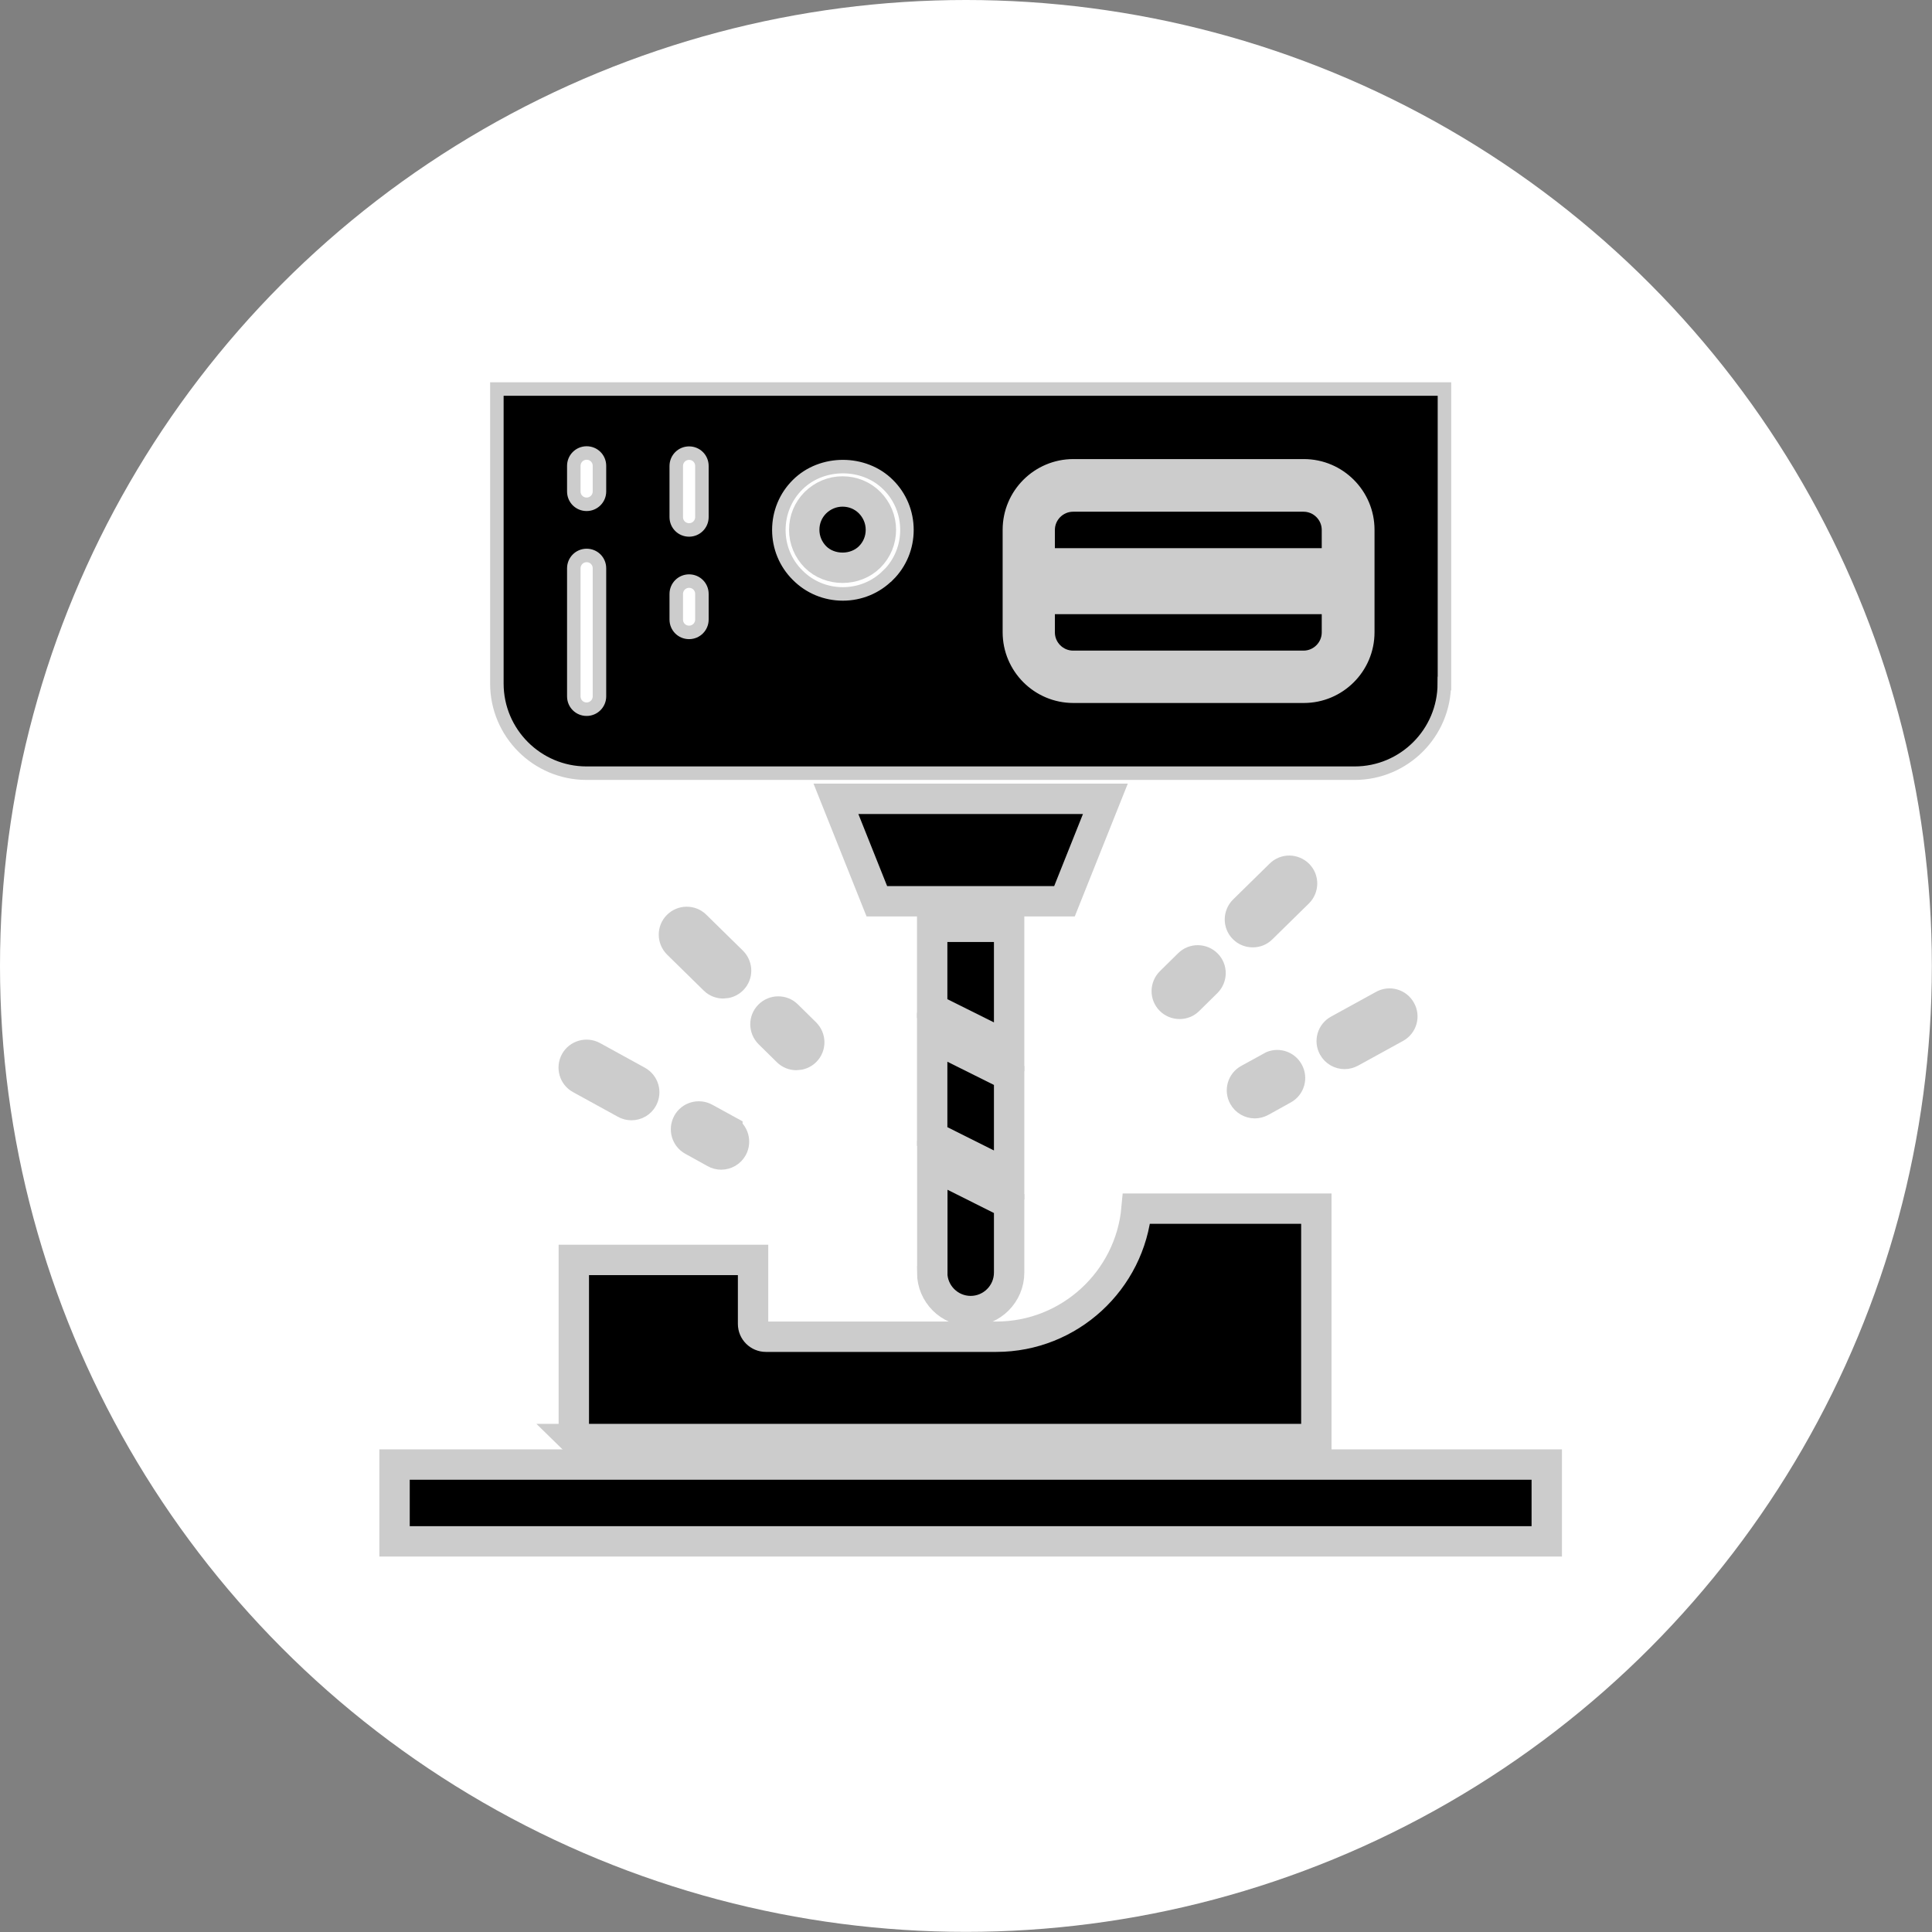 <?xml version="1.0" encoding="UTF-8"?> <svg xmlns="http://www.w3.org/2000/svg" id="Layer_2" viewBox="0 0 143.13 143.13"><rect x="0" y="0" width="143.13" height="143.13" fill="#808080" stroke="none"/><defs><style>.cls-1{fill:#fff;}.cls-2{stroke-width:2.25px;}.cls-2,.cls-3,.cls-4{fill:none;stroke:#ccc;stroke-miterlimit:10;}.cls-3{stroke-width:3px;}</style></defs><g id="Layer_1-2"><circle class="cls-1" cx="71.56" cy="71.56" r="71.56"></circle><polygon points="29.23 114.19 114.59 114.19 114.59 108.5 98.47 108.5 41.56 108.5 29.23 108.5 29.23 114.19"></polygon><path d="m42.5,106.61h55.02v-17.07h-13.32c-.48,5.31-4.96,9.49-10.39,9.49h-17.07c-.52,0-.95-.42-.95-.95v-4.74h-13.28v13.28Z"></path><polygon points="74.76 68.66 69.06 68.66 69.06 74.72 74.76 77.56 74.76 68.66"></polygon><path d="m69.06,94.28c0,1.57,1.28,2.85,2.85,2.85s2.85-1.28,2.85-2.85v-5.11l-5.69-2.85v7.95Z"></path><polygon points="74.76 79.68 69.06 76.84 69.06 84.2 74.76 87.05 74.76 79.68"></polygon><polygon points="78.86 66.77 81.89 59.18 61.93 59.18 64.96 66.77 68.12 66.77 75.7 66.77 78.86 66.77"></polygon><path d="m107.01,50.64v-21.82H36.81v21.82c0,3.66,2.98,6.64,6.64,6.64h56.91c3.66,0,6.64-2.98,6.64-6.64Zm-62.6.95c0,.52-.42.95-.95.95s-.95-.42-.95-.95v-9.49c0-.52.42-.95.95-.95s.95.42.95.95v9.49Zm0-15.18c0,.52-.42.95-.95.95s-.95-.42-.95-.95v-1.9c0-.52.42-.95.95-.95s.95.42.95.95v1.9Zm7.59,9.49c0,.52-.42.95-.95.95s-.95-.42-.95-.95v-1.9c0-.52.42-.95.95-.95s.95.42.95.95v1.9Zm0-7.59c0,.52-.42.95-.95.95s-.95-.42-.95-.95v-3.79c0-.52.42-.95.95-.95s.95.42.95.95v3.79Zm13.79,4.3c-.89.9-2.09,1.39-3.35,1.39s-2.46-.49-3.35-1.39c-.9-.89-1.39-2.09-1.39-3.35s.49-2.46,1.39-3.35c1.79-1.79,4.92-1.79,6.71,0,.9.89,1.39,2.09,1.39,3.35s-.49,2.46-1.39,3.35Zm35.54.44v3.79c0,2.62-2.13,4.74-4.74,4.74h-17.07c-2.62,0-4.74-2.13-4.74-4.74v-7.59c0-2.62,2.13-4.74,4.74-4.74h17.07c2.62,0,4.74,2.13,4.74,4.74v3.79Z"></path><path d="m62.42,36.41c-.76,0-1.47.3-2.01.83-.54.54-.83,1.25-.83,2.01s.3,1.47.83,2.01c1.07,1.07,2.95,1.07,4.02,0,.54-.54.83-1.25.83-2.01s-.3-1.47-.83-2.01c-.54-.54-1.25-.83-2.01-.83Z"></path><path d="m58.34,77.89c.18.18.42.27.66.27s.49-.09.68-.28c.37-.37.36-.97-.01-1.34l-1.35-1.33c-.37-.37-.98-.36-1.34.01-.37.37-.36.97.01,1.34l1.35,1.33Z"></path><path d="m54.25,71.23l-2.71-2.66c-.37-.37-.98-.36-1.34.01-.37.37-.36.97.01,1.34l2.71,2.66c.18.18.42.27.66.27s.49-.09.68-.28c.37-.37.36-.97-.01-1.34Z"></path><path d="m46.32,81.75c.14.08.3.12.46.12.34,0,.66-.18.83-.49.25-.46.09-1.03-.37-1.29l-3.33-1.83c-.46-.25-1.04-.08-1.29.37-.25.46-.09,1.04.37,1.29l3.33,1.83Z"></path><path d="m53.89,83.74l-1.66-.91c-.46-.25-1.04-.09-1.29.37-.25.46-.09,1.04.37,1.29l1.66.92c.14.08.3.12.46.12.33,0,.66-.18.83-.49.25-.46.09-1.04-.37-1.29Z"></path><path d="m96.19,64.79c-.37-.37-.97-.38-1.34-.01l-2.71,2.66c-.37.37-.38.97-.01,1.34.19.19.43.28.68.28s.48-.09.66-.27l2.71-2.66c.37-.37.38-.97.01-1.34Z"></path><path d="m88.05,74.1l1.35-1.33c.37-.37.38-.97.01-1.34-.37-.37-.97-.38-1.34-.01l-1.35,1.33c-.37.37-.38.97-.01,1.34.19.19.43.28.68.28s.48-.09.66-.27Z"></path><path d="m102.48,74.47l-3.33,1.83c-.46.25-.63.83-.37,1.29.17.31.5.49.83.49.15,0,.31-.04.46-.12l3.33-1.83c.46-.25.63-.83.37-1.29-.25-.46-.83-.63-1.29-.37Z"></path><path d="m94.16,79.04l-1.66.91c-.46.25-.63.83-.37,1.29.17.31.5.49.83.49.15,0,.31-.04.46-.12l1.66-.92c.46-.25.63-.83.37-1.29-.25-.46-.83-.63-1.29-.37Z"></path><path d="m96.57,36.41h-17.07c-1.57,0-2.85,1.28-2.85,2.85v2.85h22.77v-2.85c0-1.57-1.28-2.85-2.85-2.85Z"></path><path d="m76.65,46.85c0,1.57,1.28,2.85,2.85,2.85h17.07c1.57,0,2.85-1.28,2.85-2.85v-2.85h-22.77v2.85Z"></path><polygon class="cls-2" points="29.23 114.19 114.59 114.19 114.59 108.5 98.47 108.5 41.56 108.5 29.23 108.5 29.23 114.19"></polygon><path class="cls-2" d="m42.5,106.61h55.02v-17.07h-13.32c-.48,5.31-4.96,9.49-10.39,9.49h-17.07c-.52,0-.95-.42-.95-.95v-4.74h-13.28v13.28Z"></path><polygon class="cls-2" points="74.76 68.66 69.06 68.66 69.06 74.72 74.76 77.56 74.76 68.66"></polygon><path class="cls-2" d="m69.06,94.28c0,1.57,1.28,2.85,2.85,2.85s2.85-1.28,2.85-2.85v-5.11l-5.69-2.85v7.95Z"></path><polygon class="cls-2" points="74.76 79.68 69.06 76.84 69.06 84.2 74.76 87.05 74.76 79.68"></polygon><polygon class="cls-2" points="78.86 66.77 81.89 59.18 61.93 59.18 64.96 66.77 68.12 66.77 75.7 66.77 78.86 66.77"></polygon><path class="cls-4" d="m107.01,50.64v-21.82H36.81v21.82c0,3.66,2.98,6.64,6.64,6.64h56.91c3.66,0,6.64-2.98,6.64-6.64Zm-62.6.95c0,.52-.42.95-.95.95s-.95-.42-.95-.95v-9.49c0-.52.42-.95.95-.95s.95.42.95.95v9.49Zm0-15.18c0,.52-.42.95-.95.95s-.95-.42-.95-.95v-1.9c0-.52.42-.95.95-.95s.95.42.95.95v1.9Zm7.59,9.49c0,.52-.42.95-.95.95s-.95-.42-.95-.95v-1.9c0-.52.42-.95.95-.95s.95.42.95.95v1.9Zm0-7.59c0,.52-.42.95-.95.95s-.95-.42-.95-.95v-3.79c0-.52.42-.95.95-.95s.95.42.95.95v3.79Zm13.79,4.3c-.89.9-2.09,1.39-3.35,1.39s-2.46-.49-3.35-1.39c-.9-.89-1.39-2.09-1.39-3.35s.49-2.46,1.39-3.35c1.79-1.79,4.92-1.79,6.71,0,.9.89,1.39,2.09,1.39,3.35s-.49,2.46-1.39,3.35Zm35.54.44v3.79c0,2.62-2.13,4.74-4.74,4.74h-17.07c-2.62,0-4.74-2.13-4.74-4.74v-7.59c0-2.62,2.13-4.74,4.74-4.74h17.07c2.62,0,4.74,2.13,4.74,4.74v3.79Z"></path><path class="cls-2" d="m62.42,36.41c-.76,0-1.47.3-2.01.83-.54.54-.83,1.25-.83,2.01s.3,1.47.83,2.01c1.07,1.07,2.95,1.07,4.02,0,.54-.54.83-1.25.83-2.01s-.3-1.47-.83-2.01c-.54-.54-1.25-.83-2.01-.83Z"></path><path class="cls-2" d="m58.34,77.89c.18.18.42.27.66.27s.49-.09.68-.28c.37-.37.36-.97-.01-1.34l-1.35-1.33c-.37-.37-.98-.36-1.34.01-.37.37-.36.97.01,1.34l1.35,1.33Z"></path><path class="cls-2" d="m54.25,71.23l-2.71-2.66c-.37-.37-.98-.36-1.34.01-.37.37-.36.97.01,1.34l2.71,2.66c.18.18.42.27.66.27s.49-.09.68-.28c.37-.37.36-.97-.01-1.34Z"></path><path class="cls-2" d="m46.32,81.75c.14.08.3.12.46.12.34,0,.66-.18.83-.49.25-.46.09-1.03-.37-1.29l-3.33-1.83c-.46-.25-1.04-.08-1.29.37-.25.46-.09,1.04.37,1.29l3.33,1.83Z"></path><path class="cls-2" d="m53.89,83.74l-1.66-.91c-.46-.25-1.04-.09-1.29.37-.25.46-.09,1.04.37,1.29l1.66.92c.14.08.3.12.46.12.33,0,.66-.18.83-.49.25-.46.09-1.04-.37-1.29Z"></path><path class="cls-2" d="m96.19,64.79c-.37-.37-.97-.38-1.34-.01l-2.71,2.66c-.37.37-.38.97-.01,1.34.19.19.43.28.68.28s.48-.09.66-.27l2.71-2.66c.37-.37.38-.97.01-1.34Z"></path><path class="cls-2" d="m88.05,74.1l1.35-1.33c.37-.37.38-.97.01-1.34-.37-.37-.97-.38-1.34-.01l-1.35,1.33c-.37.37-.38.97-.01,1.34.19.19.43.28.68.28s.48-.09.66-.27Z"></path><path class="cls-2" d="m102.48,74.47l-3.33,1.83c-.46.25-.63.83-.37,1.29.17.31.5.49.83.49.15,0,.31-.04.46-.12l3.33-1.83c.46-.25.63-.83.37-1.29-.25-.46-.83-.63-1.29-.37Z"></path><path class="cls-2" d="m94.16,79.04l-1.66.91c-.46.25-.63.83-.37,1.29.17.31.5.49.83.49.15,0,.31-.04.46-.12l1.66-.92c.46-.25.63-.83.37-1.29-.25-.46-.83-.63-1.29-.37Z"></path><path class="cls-3" d="m96.57,36.41h-17.07c-1.57,0-2.85,1.28-2.85,2.85v2.85h22.77v-2.85c0-1.57-1.28-2.85-2.85-2.85Z"></path><path class="cls-3" d="m76.65,46.85c0,1.57,1.28,2.85,2.85,2.85h17.07c1.57,0,2.85-1.28,2.85-2.85v-2.85h-22.77v2.85Z"></path></g></svg> 